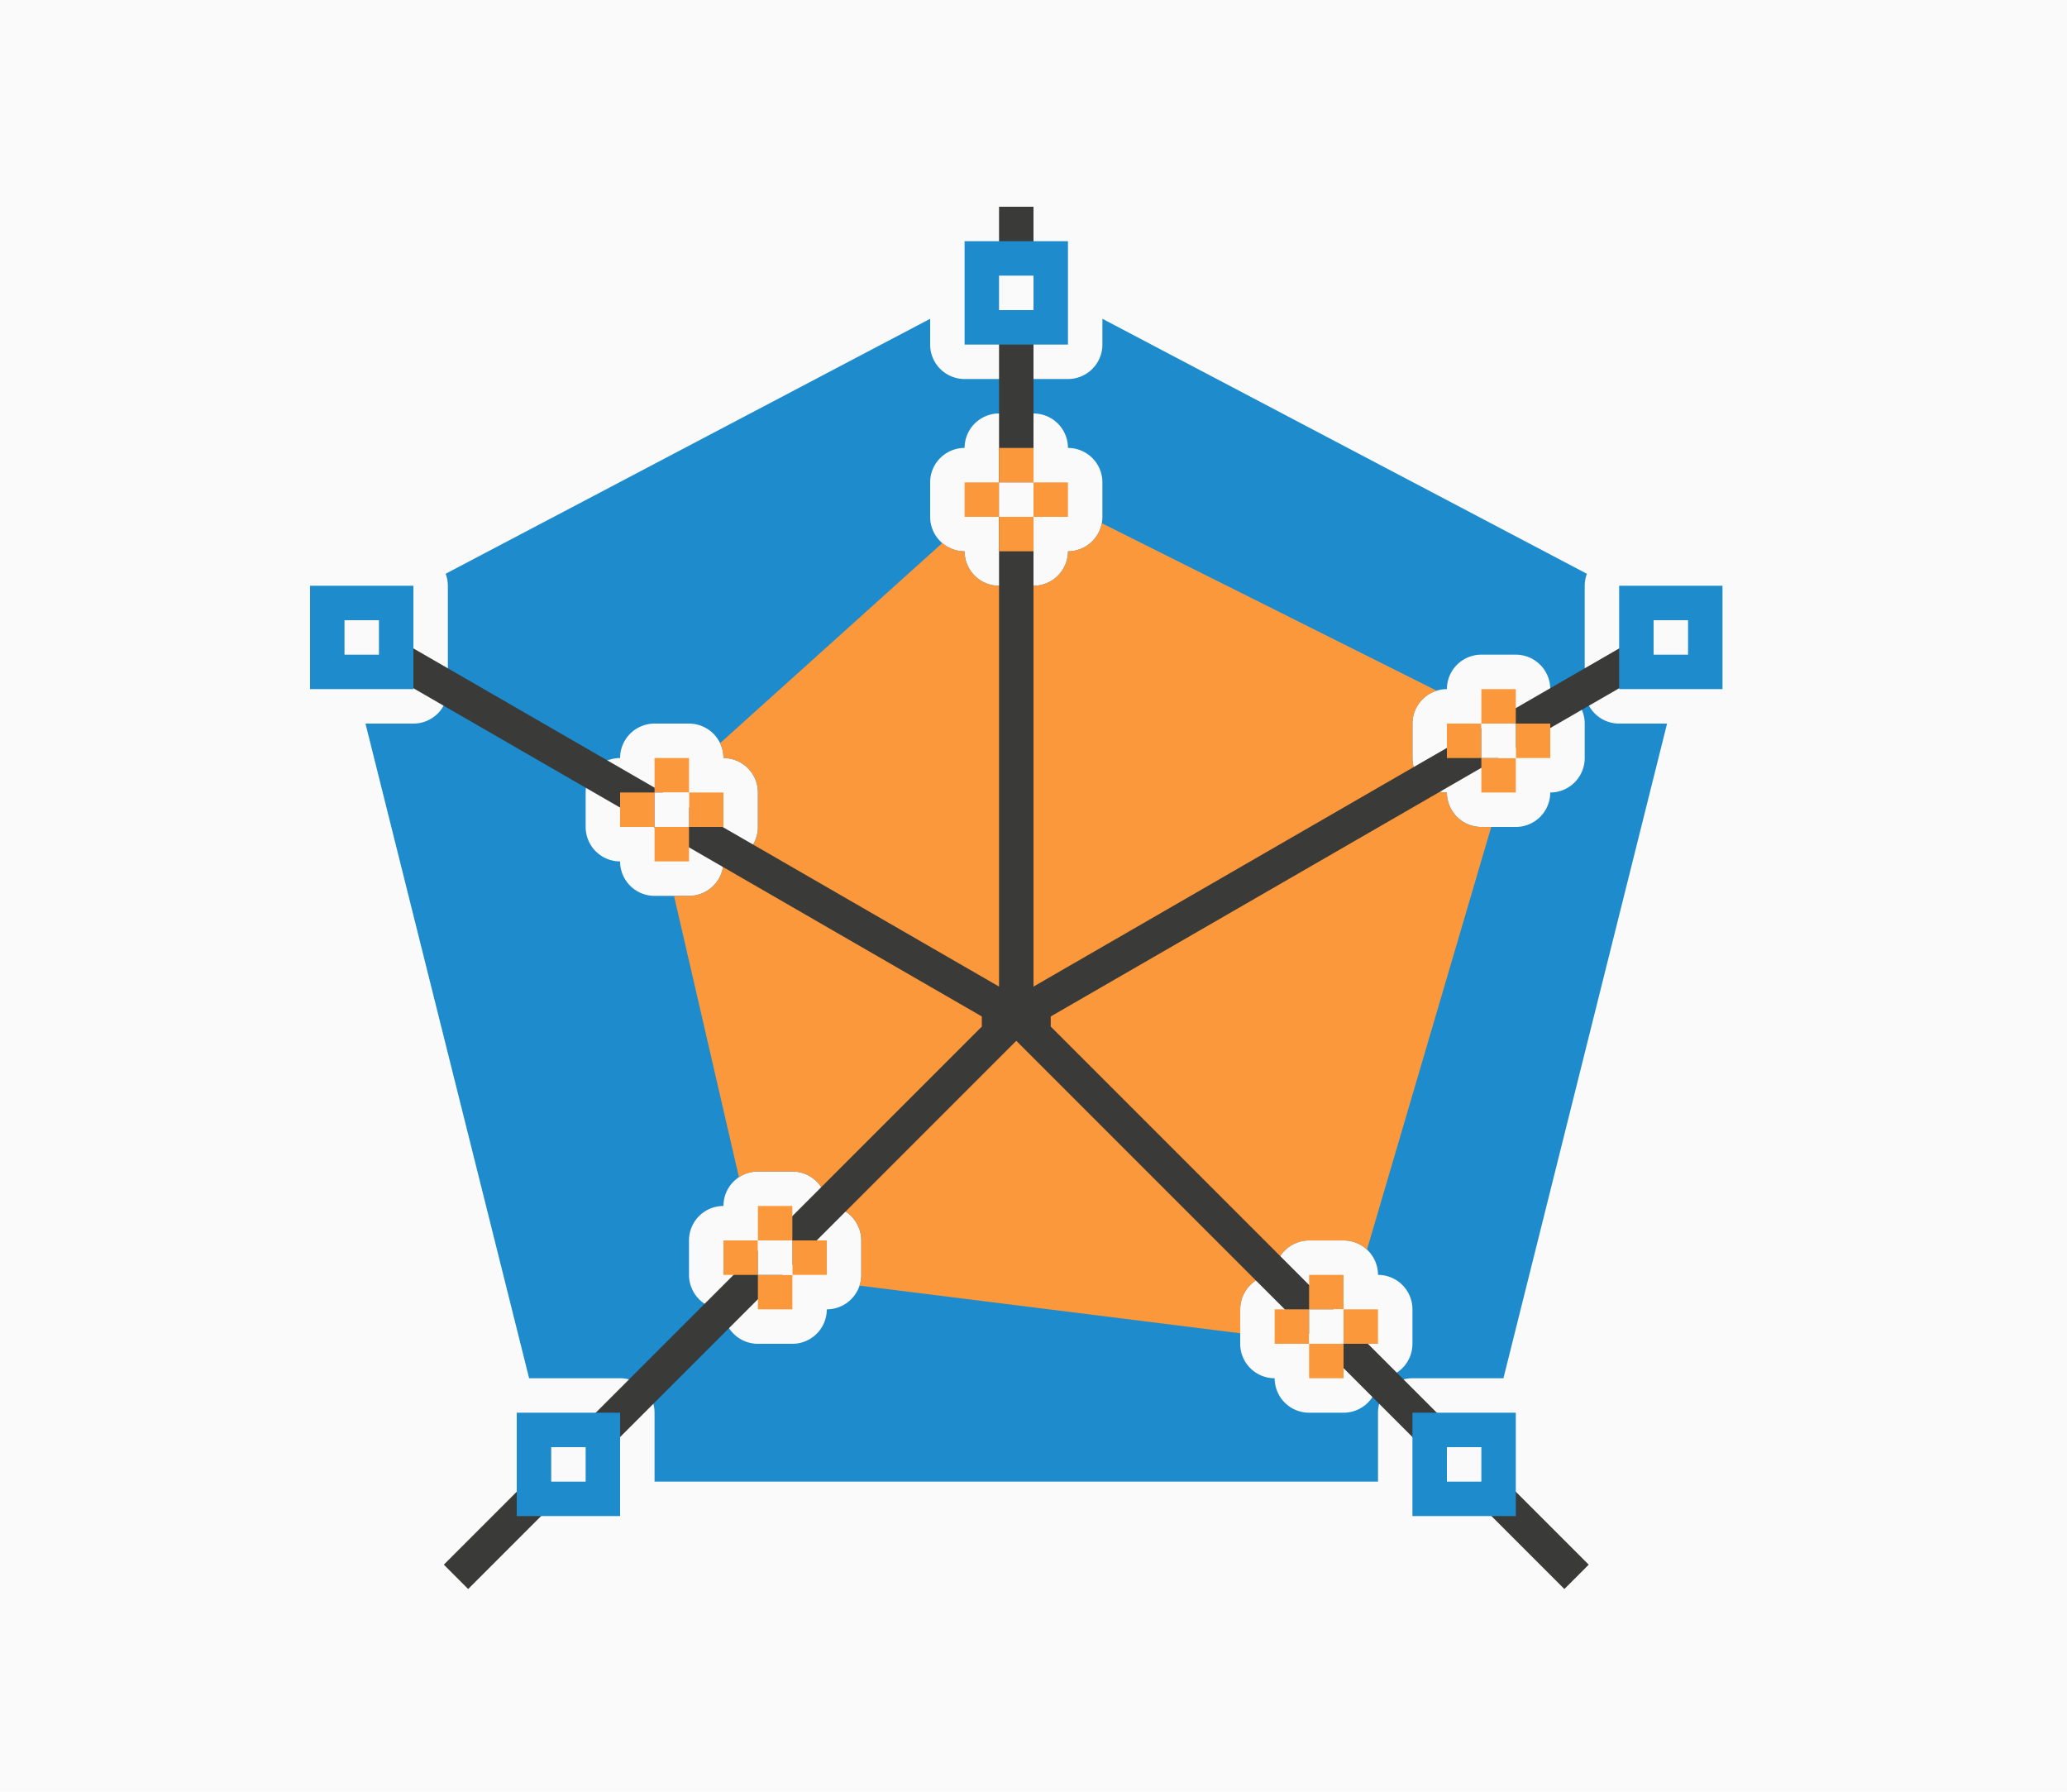 <svg height="52" viewBox="0 0 60 52" width="60" xmlns="http://www.w3.org/2000/svg"><path d="m0 0h60v52h-60z" fill="#fafafa"/><path d="m29.377 8-.377.199v.801h1v-.801l-.377-.199zm-2.377 1.252-14.064 7.4a1 1 0 0 1 .064.348v3a1 1 0 0 1 -1 1h-1.391l4.75 19h2.641a1 1 0 0 1 1 1v2h21v-2a1 1 0 0 1 1-1h2.641l4.75-19h-1.391a1 1 0 0 1 -1-1v-3a1 1 0 0 1 .064-.348l-14.064-7.4v.748a1 1 0 0 1 -1 1h-3a1 1 0 0 1 -1-1zm2 2.748h1a1 1 0 0 1 1 1 1 1 0 0 1 1 1v1a1 1 0 0 1 -1 1 1 1 0 0 1 -1 1h-1a1 1 0 0 1 -1-1 1 1 0 0 1 -1-1v-1a1 1 0 0 1 1-1 1 1 0 0 1 1-1zm-18.623 6-.377.197v.361l.016.062.094.379h.891v-1zm37.623 0v1h.891l.109-.439v-.363l-.377-.197zm-5 1h1a1 1 0 0 1 1 1 1 1 0 0 1 1 1v1a1 1 0 0 1 -1 1 1 1 0 0 1 -1 1h-1a1 1 0 0 1 -1-1 1 1 0 0 1 -1-1v-1a1 1 0 0 1 1-1 1 1 0 0 1 1-1zm-24 2h1a1 1 0 0 1 1 1 1 1 0 0 1 1 1v1a1 1 0 0 1 -1 1 1 1 0 0 1 -1 1h-1a1 1 0 0 1 -1-1 1 1 0 0 1 -1-1v-1a1 1 0 0 1 1-1 1 1 0 0 1 1-1zm3 13h1a1 1 0 0 1 1 1 1 1 0 0 1 1 1v1a1 1 0 0 1 -1 1 1 1 0 0 1 -1 1h-1a1 1 0 0 1 -1-1 1 1 0 0 1 -1-1v-1a1 1 0 0 1 1-1 1 1 0 0 1 1-1zm16 2h1a1 1 0 0 1 1 1 1 1 0 0 1 1 1v1a1 1 0 0 1 -1 1 1 1 0 0 1 -1 1h-1a1 1 0 0 1 -1-1 1 1 0 0 1 -1-1v-1a1 1 0 0 1 1-1 1 1 0 0 1 1-1zm-22 6v.562l.109.438h.891v-1zm26 0v1h.891l.109-.438v-.562z" fill="#1e8bcd" fill-rule="evenodd"/><path d="m31.982 15.184a1 1 0 0 1 -.982.816 1 1 0 0 1 -1 1h-1a1 1 0 0 1 -1-1 1 1 0 0 1 -.646-.24l-6.453 5.809a1 1 0 0 1 .1.432 1 1 0 0 1 1 1v1a1 1 0 0 1 -1 1 1 1 0 0 1 -1 1h-.436l1.885 8.166a1 1 0 0 1 .551-.166h1a1 1 0 0 1 1 1 1 1 0 0 1 1 1v1a1 1 0 0 1 -.051.311l11.051 1.383v-.693a1 1 0 0 1 1-1 1 1 0 0 1 1-1h1a1 1 0 0 1 .678.266l3.607-12.266h-.285a1 1 0 0 1 -1-1 1 1 0 0 1 -1-1v-1a1 1 0 0 1 .705-.955z" fill="#fb983b" fill-rule="evenodd"/><path d="m29 6v22.633l-19.168-11.066-.5.867 19.168 11.066v.293l-15.617 15.617.707.707 15.91-15.91 15.91 15.91.707-.707-15.617-15.617v-.293l19.168-11.066-.5-.867-19.168 11.066v-22.633z" fill="#3a3a38"/><g fill="#fb983b"><path d="m19 24h1v1h-1z"/><path d="m20 23h1v1h-1z"/><path d="m19 22h1v1h-1z"/><path d="m18 23h1v1h-1z"/></g><path d="m19 23h1v1h-1z" fill="#fafafa"/><path d="m47 17h3v3h-3z" fill="#1e8bcd"/><path d="m48 18h1v1h-1z" fill="#fafafa"/><path d="m41 41h3v3h-3z" fill="#1e8bcd"/><path d="m42 42h1v1h-1z" fill="#fafafa"/><path d="m15 41h3v3h-3z" fill="#1e8bcd"/><path d="m16 42h1v1h-1z" fill="#fafafa"/><path d="m9 17h3v3h-3z" fill="#1e8bcd"/><path d="m10 18h1v1h-1z" fill="#fafafa"/><path d="m28 7h3v3h-3z" fill="#1e8bcd"/><path d="m29 8h1v1h-1z" fill="#fafafa"/><g fill="#fb983b"><path d="m29 15h1v1h-1z"/><path d="m30 14h1v1h-1z"/><path d="m29 13h1v1h-1z"/><path d="m28 14h1v1h-1z"/></g><path d="m29 14h1v1h-1z" fill="#fafafa"/><g fill="#fb983b"><path d="m43 22h1v1h-1z"/><path d="m44 21h1v1h-1z"/><path d="m43 20h1v1h-1z"/><path d="m42 21h1v1h-1z"/></g><path d="m43 21h1v1h-1z" fill="#fafafa"/><g fill="#fb983b"><path d="m38 39h1v1h-1z"/><path d="m39 38h1v1h-1z"/><path d="m38 37h1v1h-1z"/><path d="m37 38h1v1h-1z"/></g><path d="m38 38h1v1h-1z" fill="#fafafa"/><g fill="#fb983b"><path d="m22 37h1v1h-1z"/><path d="m23 36h1v1h-1z"/><path d="m22 35h1v1h-1z"/><path d="m21 36h1v1h-1z"/></g><path d="m22 36h1v1h-1z" fill="#fafafa"/></svg>